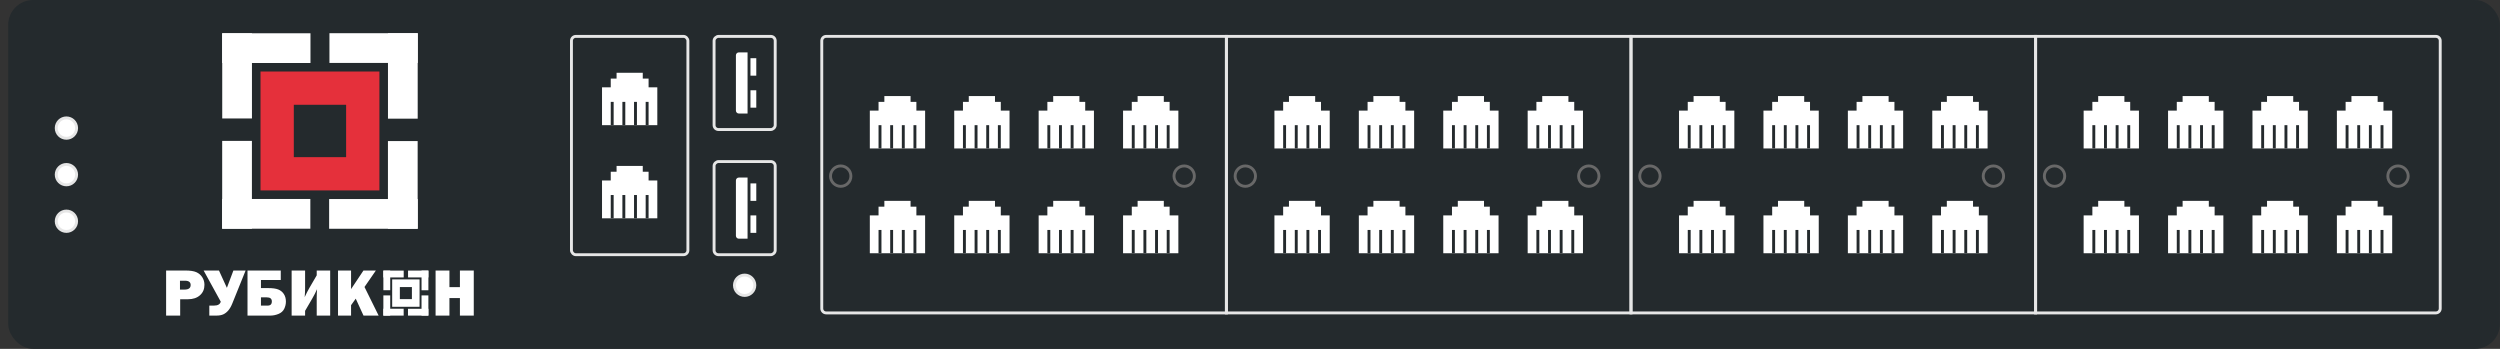 <svg xmlns="http://www.w3.org/2000/svg" width="301" height="42" viewBox="0 0 301 42" fill="none"><rect x="0" y="0" width="301" height="42" fill="#333333" stroke="none"/><rect x="0.987" width="300" height="42" rx="3" fill="#242A2D"></rect><circle cx="7.996" cy="15.421" r="1.227" fill="white" stroke="#E6E6E6" stroke-width="0.35"></circle><circle cx="7.996" cy="21.028" r="1.227" fill="white" stroke="#E6E6E6" stroke-width="0.35"></circle><circle cx="7.996" cy="26.636" r="1.227" fill="white" stroke="#E6E6E6" stroke-width="0.35"></circle><path d="M99.469 4.38H147.658V37.675H99.469C99.178 37.675 98.942 37.44 98.942 37.15V4.907C98.942 4.616 99.178 4.38 99.469 4.38Z" stroke="#E6E6E6" stroke-width="0.35"></path><path d="M109.807 11.391V12.091H110.508V13.143H111.559V18.049H104.551V13.143H105.601V12.091H106.302V11.391H109.807Z" fill="white" stroke="#242A2D" stroke-width="0.35"></path><rect x="109.982" y="15.07" width="0.35" height="2.804" fill="#242A2D"></rect><rect x="108.581" y="15.07" width="0.35" height="2.804" fill="#242A2D"></rect><rect x="107.179" y="15.07" width="0.35" height="2.804" fill="#242A2D"></rect><rect x="105.777" y="15.07" width="0.35" height="2.804" fill="#242A2D"></rect><path d="M119.971 11.391V12.091H120.671V13.143H121.723V18.049H114.714V13.143H115.765V12.091H116.466V11.391H119.971Z" fill="white" stroke="#242A2D" stroke-width="0.35"></path><rect x="120.146" y="15.07" width="0.35" height="2.804" fill="#242A2D"></rect><rect x="118.744" y="15.07" width="0.35" height="2.804" fill="#242A2D"></rect><rect x="117.342" y="15.07" width="0.35" height="2.804" fill="#242A2D"></rect><rect x="115.94" y="15.07" width="0.35" height="2.804" fill="#242A2D"></rect><path d="M130.135 11.391V12.091H130.835V13.143H131.886V18.049H124.878V13.143H125.928V12.091H126.63V11.391H130.135Z" fill="white" stroke="#242A2D" stroke-width="0.35"></path><rect x="130.31" y="15.07" width="0.35" height="2.804" fill="#242A2D"></rect><rect x="128.908" y="15.07" width="0.35" height="2.804" fill="#242A2D"></rect><rect x="127.506" y="15.07" width="0.35" height="2.804" fill="#242A2D"></rect><rect x="126.104" y="15.07" width="0.35" height="2.804" fill="#242A2D"></rect><path d="M140.298 11.391V12.091H140.998V13.143H142.05V18.049H135.041V13.143H136.092V12.091H136.793V11.391H140.298Z" fill="white" stroke="#242A2D" stroke-width="0.35"></path><rect x="140.473" y="15.07" width="0.35" height="2.804" fill="#242A2D"></rect><rect x="139.071" y="15.07" width="0.35" height="2.804" fill="#242A2D"></rect><rect x="137.669" y="15.07" width="0.35" height="2.804" fill="#242A2D"></rect><rect x="136.267" y="15.07" width="0.35" height="2.804" fill="#242A2D"></rect><path d="M109.807 24.008V24.708H110.508V25.759H111.559V30.666H104.551V25.759H105.601V24.708H106.302V24.008H109.807Z" fill="white" stroke="#242A2D" stroke-width="0.35"></path><rect x="109.982" y="27.687" width="0.35" height="2.804" fill="#242A2D"></rect><rect x="108.581" y="27.687" width="0.35" height="2.804" fill="#242A2D"></rect><rect x="107.179" y="27.687" width="0.35" height="2.804" fill="#242A2D"></rect><rect x="105.777" y="27.687" width="0.35" height="2.804" fill="#242A2D"></rect><path d="M119.971 24.008V24.708H120.671V25.759H121.723V30.666H114.714V25.759H115.765V24.708H116.466V24.008H119.971Z" fill="white" stroke="#242A2D" stroke-width="0.35"></path><rect x="120.146" y="27.687" width="0.35" height="2.804" fill="#242A2D"></rect><rect x="118.744" y="27.687" width="0.35" height="2.804" fill="#242A2D"></rect><rect x="117.342" y="27.687" width="0.35" height="2.804" fill="#242A2D"></rect><rect x="115.94" y="27.687" width="0.35" height="2.804" fill="#242A2D"></rect><path d="M130.135 24.008V24.708H130.835V25.759H131.886V30.666H124.878V25.759H125.928V24.708H126.63V24.008H130.135Z" fill="white" stroke="#242A2D" stroke-width="0.35"></path><rect x="130.31" y="27.687" width="0.35" height="2.804" fill="#242A2D"></rect><rect x="128.908" y="27.687" width="0.35" height="2.804" fill="#242A2D"></rect><rect x="127.506" y="27.687" width="0.35" height="2.804" fill="#242A2D"></rect><rect x="126.104" y="27.687" width="0.35" height="2.804" fill="#242A2D"></rect><path d="M140.298 24.008V24.708H140.998V25.759H142.05V30.666H135.041V25.759H136.092V24.708H136.793V24.008H140.298Z" fill="white" stroke="#242A2D" stroke-width="0.35"></path><rect x="140.473" y="27.687" width="0.35" height="2.804" fill="#242A2D"></rect><rect x="139.071" y="27.687" width="0.35" height="2.804" fill="#242A2D"></rect><rect x="137.669" y="27.687" width="0.35" height="2.804" fill="#242A2D"></rect><rect x="136.267" y="27.687" width="0.35" height="2.804" fill="#242A2D"></rect><circle cx="101.221" cy="21.206" r="1.227" stroke="#686868" stroke-width="0.35"></circle><circle cx="142.576" cy="21.206" r="1.227" stroke="#686868" stroke-width="0.35"></circle><rect x="147.658" y="4.381" width="48.715" height="33.294" stroke="#E6E6E6" stroke-width="0.35"></rect><path d="M158.522 11.391V12.091H159.223V13.143H160.274V18.049H153.266V13.143H154.316V12.091H155.017V11.391H158.522Z" fill="white" stroke="#242A2D" stroke-width="0.35"></path><rect x="158.697" y="15.07" width="0.35" height="2.804" fill="#242A2D"></rect><rect x="157.296" y="15.07" width="0.35" height="2.804" fill="#242A2D"></rect><rect x="155.894" y="15.07" width="0.35" height="2.804" fill="#242A2D"></rect><rect x="154.492" y="15.07" width="0.35" height="2.804" fill="#242A2D"></rect><path d="M168.686 11.391V12.091H169.386V13.143H170.438V18.049H163.429V13.143H164.48V12.091H165.181V11.391H168.686Z" fill="white" stroke="#242A2D" stroke-width="0.35"></path><rect x="168.861" y="15.07" width="0.35" height="2.804" fill="#242A2D"></rect><rect x="167.459" y="15.07" width="0.35" height="2.804" fill="#242A2D"></rect><rect x="166.057" y="15.07" width="0.35" height="2.804" fill="#242A2D"></rect><rect x="164.655" y="15.07" width="0.35" height="2.804" fill="#242A2D"></rect><path d="M178.849 11.391V12.091H179.55V13.143H180.601V18.049H173.593V13.143H174.643V12.091H175.345V11.391H178.849Z" fill="white" stroke="#242A2D" stroke-width="0.35"></path><rect x="179.025" y="15.07" width="0.35" height="2.804" fill="#242A2D"></rect><rect x="177.623" y="15.07" width="0.35" height="2.804" fill="#242A2D"></rect><rect x="176.221" y="15.07" width="0.35" height="2.804" fill="#242A2D"></rect><rect x="174.819" y="15.07" width="0.35" height="2.804" fill="#242A2D"></rect><path d="M189.013 11.391V12.091H189.713V13.143H190.765V18.049H183.756V13.143H184.807V12.091H185.508V11.391H189.013Z" fill="white" stroke="#242A2D" stroke-width="0.35"></path><rect x="189.188" y="15.07" width="0.35" height="2.804" fill="#242A2D"></rect><rect x="187.786" y="15.07" width="0.35" height="2.804" fill="#242A2D"></rect><rect x="186.384" y="15.07" width="0.35" height="2.804" fill="#242A2D"></rect><rect x="184.982" y="15.07" width="0.35" height="2.804" fill="#242A2D"></rect><path d="M158.522 24.008V24.708H159.223V25.759H160.274V30.666H153.266V25.759H154.316V24.708H155.017V24.008H158.522Z" fill="white" stroke="#242A2D" stroke-width="0.35"></path><rect x="158.697" y="27.687" width="0.35" height="2.804" fill="#242A2D"></rect><rect x="157.296" y="27.687" width="0.35" height="2.804" fill="#242A2D"></rect><rect x="155.894" y="27.687" width="0.35" height="2.804" fill="#242A2D"></rect><rect x="154.492" y="27.687" width="0.35" height="2.804" fill="#242A2D"></rect><path d="M168.686 24.008V24.708H169.386V25.759H170.438V30.666H163.429V25.759H164.48V24.708H165.181V24.008H168.686Z" fill="white" stroke="#242A2D" stroke-width="0.35"></path><rect x="168.861" y="27.687" width="0.35" height="2.804" fill="#242A2D"></rect><rect x="167.459" y="27.687" width="0.35" height="2.804" fill="#242A2D"></rect><rect x="166.057" y="27.687" width="0.35" height="2.804" fill="#242A2D"></rect><rect x="164.655" y="27.687" width="0.35" height="2.804" fill="#242A2D"></rect><path d="M178.849 24.008V24.708H179.55V25.759H180.601V30.666H173.593V25.759H174.643V24.708H175.345V24.008H178.849Z" fill="white" stroke="#242A2D" stroke-width="0.35"></path><rect x="179.025" y="27.687" width="0.35" height="2.804" fill="#242A2D"></rect><rect x="177.623" y="27.687" width="0.35" height="2.804" fill="#242A2D"></rect><rect x="176.221" y="27.687" width="0.35" height="2.804" fill="#242A2D"></rect><rect x="174.819" y="27.687" width="0.35" height="2.804" fill="#242A2D"></rect><path d="M189.013 24.008V24.708H189.713V25.759H190.765V30.666H183.756V25.759H184.807V24.708H185.508V24.008H189.013Z" fill="white" stroke="#242A2D" stroke-width="0.35"></path><rect x="189.188" y="27.687" width="0.35" height="2.804" fill="#242A2D"></rect><rect x="187.786" y="27.687" width="0.35" height="2.804" fill="#242A2D"></rect><rect x="186.384" y="27.687" width="0.35" height="2.804" fill="#242A2D"></rect><rect x="184.982" y="27.687" width="0.35" height="2.804" fill="#242A2D"></rect><circle cx="149.936" cy="21.206" r="1.227" stroke="#686868" stroke-width="0.35"></circle><circle cx="191.291" cy="21.206" r="1.227" stroke="#686868" stroke-width="0.35"></circle><rect x="196.373" y="4.381" width="48.715" height="33.294" stroke="#E6E6E6" stroke-width="0.35"></rect><path d="M207.237 11.391V12.091H207.938V13.143H208.989V18.049H201.98V13.143H203.031V12.091H203.732V11.391H207.237Z" fill="white" stroke="#242A2D" stroke-width="0.35"></path><rect x="207.412" y="15.07" width="0.35" height="2.804" fill="#242A2D"></rect><rect x="206.01" y="15.07" width="0.35" height="2.804" fill="#242A2D"></rect><rect x="204.609" y="15.07" width="0.35" height="2.804" fill="#242A2D"></rect><rect x="203.207" y="15.07" width="0.35" height="2.804" fill="#242A2D"></rect><path d="M217.401 11.391V12.091H218.101V13.143H219.153V18.049H212.144V13.143H213.195V12.091H213.896V11.391H217.401Z" fill="white" stroke="#242A2D" stroke-width="0.35"></path><rect x="217.576" y="15.07" width="0.35" height="2.804" fill="#242A2D"></rect><rect x="216.174" y="15.07" width="0.35" height="2.804" fill="#242A2D"></rect><rect x="214.772" y="15.07" width="0.35" height="2.804" fill="#242A2D"></rect><rect x="213.37" y="15.07" width="0.35" height="2.804" fill="#242A2D"></rect><path d="M227.564 11.391V12.091H228.265V13.143H229.316V18.049H222.308V13.143H223.358V12.091H224.06V11.391H227.564Z" fill="white" stroke="#242A2D" stroke-width="0.35"></path><rect x="227.74" y="15.07" width="0.35" height="2.804" fill="#242A2D"></rect><rect x="226.338" y="15.07" width="0.35" height="2.804" fill="#242A2D"></rect><rect x="224.936" y="15.07" width="0.35" height="2.804" fill="#242A2D"></rect><rect x="223.534" y="15.07" width="0.35" height="2.804" fill="#242A2D"></rect><path d="M237.728 11.391V12.091H238.428V13.143H239.48V18.049H232.471V13.143H233.522V12.091H234.223V11.391H237.728Z" fill="white" stroke="#242A2D" stroke-width="0.35"></path><rect x="237.903" y="15.07" width="0.35" height="2.804" fill="#242A2D"></rect><rect x="236.501" y="15.07" width="0.35" height="2.804" fill="#242A2D"></rect><rect x="235.099" y="15.07" width="0.35" height="2.804" fill="#242A2D"></rect><rect x="233.697" y="15.07" width="0.35" height="2.804" fill="#242A2D"></rect><path d="M207.237 24.008V24.708H207.938V25.759H208.989V30.666H201.98V25.759H203.031V24.708H203.732V24.008H207.237Z" fill="white" stroke="#242A2D" stroke-width="0.35"></path><rect x="207.412" y="27.687" width="0.35" height="2.804" fill="#242A2D"></rect><rect x="206.01" y="27.687" width="0.35" height="2.804" fill="#242A2D"></rect><rect x="204.609" y="27.687" width="0.35" height="2.804" fill="#242A2D"></rect><rect x="203.207" y="27.687" width="0.35" height="2.804" fill="#242A2D"></rect><path d="M217.401 24.008V24.708H218.101V25.759H219.153V30.666H212.144V25.759H213.195V24.708H213.896V24.008H217.401Z" fill="white" stroke="#242A2D" stroke-width="0.35"></path><rect x="217.576" y="27.687" width="0.35" height="2.804" fill="#242A2D"></rect><rect x="216.174" y="27.687" width="0.35" height="2.804" fill="#242A2D"></rect><rect x="214.772" y="27.687" width="0.35" height="2.804" fill="#242A2D"></rect><rect x="213.37" y="27.687" width="0.35" height="2.804" fill="#242A2D"></rect><path d="M227.564 24.008V24.708H228.265V25.759H229.316V30.666H222.308V25.759H223.358V24.708H224.06V24.008H227.564Z" fill="white" stroke="#242A2D" stroke-width="0.35"></path><rect x="227.74" y="27.687" width="0.35" height="2.804" fill="#242A2D"></rect><rect x="226.338" y="27.687" width="0.35" height="2.804" fill="#242A2D"></rect><rect x="224.936" y="27.687" width="0.35" height="2.804" fill="#242A2D"></rect><rect x="223.534" y="27.687" width="0.35" height="2.804" fill="#242A2D"></rect><path d="M237.728 24.008V24.708H238.428V25.759H239.48V30.666H232.471V25.759H233.522V24.708H234.223V24.008H237.728Z" fill="white" stroke="#242A2D" stroke-width="0.35"></path><rect x="237.903" y="27.687" width="0.35" height="2.804" fill="#242A2D"></rect><rect x="236.501" y="27.687" width="0.35" height="2.804" fill="#242A2D"></rect><rect x="235.099" y="27.687" width="0.35" height="2.804" fill="#242A2D"></rect><rect x="233.697" y="27.687" width="0.35" height="2.804" fill="#242A2D"></rect><circle cx="198.651" cy="21.206" r="1.227" stroke="#686868" stroke-width="0.35"></circle><circle cx="240.006" cy="21.206" r="1.227" stroke="#686868" stroke-width="0.35"></circle><path d="M293.277 4.38C293.567 4.38 293.803 4.616 293.803 4.907V37.15C293.803 37.44 293.567 37.675 293.277 37.675H245.087V4.38H293.277Z" stroke="#E6E6E6" stroke-width="0.35"></path><path d="M255.952 11.391V12.091H256.652V13.143H257.704V18.049H250.695V13.143H251.746V12.091H252.447V11.391H255.952Z" fill="white" stroke="#242A2D" stroke-width="0.35"></path><rect x="256.127" y="15.07" width="0.35" height="2.804" fill="#242A2D"></rect><rect x="254.725" y="15.07" width="0.35" height="2.804" fill="#242A2D"></rect><rect x="253.324" y="15.07" width="0.35" height="2.804" fill="#242A2D"></rect><rect x="251.922" y="15.07" width="0.35" height="2.804" fill="#242A2D"></rect><path d="M266.116 11.391V12.091H266.816V13.143H267.868V18.049H260.859V13.143H261.91V12.091H262.611V11.391H266.116Z" fill="white" stroke="#242A2D" stroke-width="0.35"></path><rect x="266.291" y="15.07" width="0.35" height="2.804" fill="#242A2D"></rect><rect x="264.889" y="15.07" width="0.35" height="2.804" fill="#242A2D"></rect><rect x="263.487" y="15.07" width="0.35" height="2.804" fill="#242A2D"></rect><rect x="262.085" y="15.07" width="0.35" height="2.804" fill="#242A2D"></rect><path d="M276.279 11.391V12.091H276.98V13.143H278.031V18.049H271.023V13.143H272.073V12.091H272.775V11.391H276.279Z" fill="white" stroke="#242A2D" stroke-width="0.35"></path><rect x="276.454" y="15.07" width="0.35" height="2.804" fill="#242A2D"></rect><rect x="275.052" y="15.07" width="0.35" height="2.804" fill="#242A2D"></rect><rect x="273.651" y="15.07" width="0.35" height="2.804" fill="#242A2D"></rect><rect x="272.249" y="15.07" width="0.35" height="2.804" fill="#242A2D"></rect><path d="M286.443 11.391V12.091H287.143V13.143H288.195V18.049H281.186V13.143H282.237V12.091H282.938V11.391H286.443Z" fill="white" stroke="#242A2D" stroke-width="0.35"></path><rect x="286.618" y="15.07" width="0.35" height="2.804" fill="#242A2D"></rect><rect x="285.216" y="15.07" width="0.35" height="2.804" fill="#242A2D"></rect><rect x="283.814" y="15.07" width="0.35" height="2.804" fill="#242A2D"></rect><rect x="282.412" y="15.07" width="0.35" height="2.804" fill="#242A2D"></rect><path d="M255.952 24.008V24.708H256.652V25.759H257.704V30.666H250.695V25.759H251.746V24.708H252.447V24.008H255.952Z" fill="white" stroke="#242A2D" stroke-width="0.35"></path><rect x="256.127" y="27.687" width="0.35" height="2.804" fill="#242A2D"></rect><rect x="254.725" y="27.687" width="0.35" height="2.804" fill="#242A2D"></rect><rect x="253.324" y="27.687" width="0.35" height="2.804" fill="#242A2D"></rect><rect x="251.922" y="27.687" width="0.35" height="2.804" fill="#242A2D"></rect><path d="M266.116 24.008V24.708H266.816V25.759H267.868V30.666H260.859V25.759H261.91V24.708H262.611V24.008H266.116Z" fill="white" stroke="#242A2D" stroke-width="0.35"></path><rect x="266.291" y="27.687" width="0.35" height="2.804" fill="#242A2D"></rect><rect x="264.889" y="27.687" width="0.35" height="2.804" fill="#242A2D"></rect><rect x="263.487" y="27.687" width="0.35" height="2.804" fill="#242A2D"></rect><rect x="262.085" y="27.687" width="0.35" height="2.804" fill="#242A2D"></rect><path d="M276.279 24.008V24.708H276.98V25.759H278.031V30.666H271.023V25.759H272.073V24.708H272.775V24.008H276.279Z" fill="white" stroke="#242A2D" stroke-width="0.35"></path><rect x="276.454" y="27.687" width="0.35" height="2.804" fill="#242A2D"></rect><rect x="275.052" y="27.687" width="0.35" height="2.804" fill="#242A2D"></rect><rect x="273.651" y="27.687" width="0.35" height="2.804" fill="#242A2D"></rect><rect x="272.249" y="27.687" width="0.35" height="2.804" fill="#242A2D"></rect><path d="M286.443 24.008V24.708H287.143V25.759H288.195V30.666H281.186V25.759H282.237V24.708H282.938V24.008H286.443Z" fill="white" stroke="#242A2D" stroke-width="0.35"></path><rect x="286.618" y="27.687" width="0.35" height="2.804" fill="#242A2D"></rect><rect x="285.216" y="27.687" width="0.35" height="2.804" fill="#242A2D"></rect><rect x="283.814" y="27.687" width="0.35" height="2.804" fill="#242A2D"></rect><rect x="282.412" y="27.687" width="0.35" height="2.804" fill="#242A2D"></rect><circle cx="247.366" cy="21.206" r="1.227" stroke="#686868" stroke-width="0.35"></circle><circle cx="288.721" cy="21.206" r="1.227" stroke="#686868" stroke-width="0.35"></circle><rect x="68.803" y="4.381" width="14.019" height="26.285" rx="0.526" stroke="#E6E6E6" stroke-width="0.35"></rect><path d="M77.564 8.587V9.287H78.265V10.339H79.316V15.245H72.308V10.339H73.358V9.287H74.06V8.587H77.564Z" fill="white" stroke="#242A2D" stroke-width="0.35"></path><rect x="77.739" y="12.266" width="0.35" height="2.804" fill="#242A2D"></rect><rect x="76.338" y="12.266" width="0.35" height="2.804" fill="#242A2D"></rect><rect x="74.936" y="12.266" width="0.35" height="2.804" fill="#242A2D"></rect><rect x="73.534" y="12.266" width="0.35" height="2.804" fill="#242A2D"></rect><path d="M77.564 19.802V20.502H78.265V21.554H79.316V26.46H72.308V21.554H73.358V20.502H74.06V19.802H77.564Z" fill="white" stroke="#242A2D" stroke-width="0.35"></path><rect x="77.739" y="23.481" width="0.35" height="2.804" fill="#242A2D"></rect><rect x="76.338" y="23.481" width="0.35" height="2.804" fill="#242A2D"></rect><rect x="74.936" y="23.481" width="0.35" height="2.804" fill="#242A2D"></rect><rect x="73.534" y="23.481" width="0.35" height="2.804" fill="#242A2D"></rect><g clip-path="url(#clip0_10322_54053)"><rect x="90.356" y="9.112" width="2.103" height="0.701" transform="rotate(-90 90.356 9.112)" fill="white"></rect><rect x="90.356" y="12.967" width="2.103" height="0.701" transform="rotate(-90 90.356 12.967)" fill="white"></rect><path d="M88.954 13.668C88.761 13.668 88.604 13.511 88.604 13.318V6.659C88.604 6.465 88.761 6.308 88.954 6.308H90.006V13.668H88.954Z" fill="white"></path></g><rect x="85.975" y="15.596" width="11.215" height="7.36" rx="0.526" transform="rotate(-90 85.975 15.596)" stroke="#E6E6E6" stroke-width="0.35"></rect><g clip-path="url(#clip1_10322_54053)"><rect x="90.356" y="24.182" width="2.103" height="0.701" transform="rotate(-90 90.356 24.182)" fill="white"></rect><rect x="90.356" y="28.037" width="2.103" height="0.701" transform="rotate(-90 90.356 28.037)" fill="white"></rect><path d="M88.954 28.738C88.761 28.738 88.604 28.581 88.604 28.388V21.729C88.604 21.535 88.761 21.378 88.954 21.378H90.006V28.738H88.954Z" fill="white"></path></g><rect x="85.975" y="30.666" width="11.215" height="7.36" rx="0.526" transform="rotate(-90 85.975 30.666)" stroke="#E6E6E6" stroke-width="0.35"></rect><circle cx="89.655" cy="34.346" r="1.227" fill="white" stroke="#E6E6E6" stroke-width="0.35"></circle><g clip-path="url(#clip2_10322_54053)"><path d="M57.042 32.57V37.998H55.374V35.89H54.112V37.998H52.444V32.57H54.112V34.572H55.374V32.57H57.042ZM45.588 37.998H43.767L42.831 35.958L42.268 36.745V37.998H40.697V32.57H42.268V34.809L43.76 32.57H45.255L43.886 34.553L45.588 37.998ZM36.733 37.426V37.998H35.113V32.57H36.733V34.743C36.733 35.032 36.717 35.375 36.684 35.775C36.882 35.341 37.08 34.957 37.276 34.621L38.133 33.15V32.57H39.753V37.998H38.133V35.844C38.133 35.534 38.146 35.192 38.173 34.816C38.015 35.181 37.818 35.565 37.584 35.966L36.733 37.426ZM31.419 36.794H32.229C32.563 36.794 32.73 36.626 32.73 36.289C32.73 35.964 32.526 35.801 32.118 35.801H31.419V36.794ZM29.8 37.998V32.57H33.804V33.709H31.419V34.686H32.321C32.825 34.686 33.217 34.741 33.499 34.853C33.781 34.964 34.006 35.146 34.173 35.397C34.34 35.648 34.423 35.952 34.423 36.311C34.423 36.608 34.355 36.897 34.221 37.178C34.085 37.46 33.854 37.666 33.529 37.799C33.202 37.932 32.872 37.998 32.538 37.998H29.8ZM26.579 36.32L24.517 32.57H26.363L27.317 34.656L28.101 32.57H29.572L27.974 36.527C27.831 36.885 27.667 37.171 27.483 37.384C27.298 37.597 27.096 37.753 26.876 37.852C26.657 37.95 26.377 37.998 26.041 37.998H25.201V36.794H25.759C26.224 36.794 26.498 36.636 26.579 36.32ZM21.669 34.865H22.222C22.71 34.865 22.955 34.682 22.955 34.315C22.955 33.971 22.729 33.799 22.278 33.799H21.669V34.865ZM21.693 36.029V37.998H20V32.57H22.317C22.895 32.57 23.334 32.636 23.636 32.769C23.935 32.902 24.174 33.104 24.35 33.378C24.527 33.651 24.615 33.957 24.615 34.296C24.615 34.815 24.434 35.233 24.075 35.551C23.716 35.87 23.235 36.029 22.634 36.029H21.693Z" fill="white"></path><path fill-rule="evenodd" clip-rule="evenodd" d="M47.219 33.64H50.516V36.937H47.219V33.64ZM48.142 34.562H49.593V36.014H48.142V34.562Z" fill="white"></path><path fill-rule="evenodd" clip-rule="evenodd" d="M46.158 32.58H46.982V34.942H46.158V32.58Z" fill="white"></path><path fill-rule="evenodd" clip-rule="evenodd" d="M46.155 33.404V32.58H48.605V33.404H46.155Z" fill="white"></path><path fill-rule="evenodd" clip-rule="evenodd" d="M51.578 32.578H50.754V34.947H51.578V32.578Z" fill="white"></path><path fill-rule="evenodd" clip-rule="evenodd" d="M51.58 33.402V32.578H49.13V33.402H51.58Z" fill="white"></path><path fill-rule="evenodd" clip-rule="evenodd" d="M46.157 37.998H46.981V35.563H46.157V37.998Z" fill="white"></path><path fill-rule="evenodd" clip-rule="evenodd" d="M46.154 37.174V37.998H48.601V37.174H46.154Z" fill="white"></path><path fill-rule="evenodd" clip-rule="evenodd" d="M51.577 38H50.752V35.569H51.577V38Z" fill="white"></path><path fill-rule="evenodd" clip-rule="evenodd" d="M51.579 37.176V38H49.122V37.176H51.579Z" fill="white"></path><path fill-rule="evenodd" clip-rule="evenodd" d="M31.366 8.611H45.681V22.926H31.366V8.611ZM35.374 12.615H41.673V18.921H35.374V12.615Z" fill="#E5303B"></path><path fill-rule="evenodd" clip-rule="evenodd" d="M26.756 4.007H30.335V14.265H26.756V4.007Z" fill="white"></path><path fill-rule="evenodd" clip-rule="evenodd" d="M26.745 7.587V4.008H37.381V7.587H26.745Z" fill="white"></path><path fill-rule="evenodd" clip-rule="evenodd" d="M50.291 4H46.712V14.287H50.291V4Z" fill="white"></path><path fill-rule="evenodd" clip-rule="evenodd" d="M50.303 7.58V4.001H39.665V7.58H50.303Z" fill="white"></path><path fill-rule="evenodd" clip-rule="evenodd" d="M26.751 27.538H30.33V16.963H26.751V27.538Z" fill="white"></path><path fill-rule="evenodd" clip-rule="evenodd" d="M26.74 23.957V27.536H37.365V23.957H26.74Z" fill="white"></path><path fill-rule="evenodd" clip-rule="evenodd" d="M50.286 27.544H46.708V16.985H50.286V27.544Z" fill="white"></path><path fill-rule="evenodd" clip-rule="evenodd" d="M50.298 23.964V27.543H39.628V23.964H50.298Z" fill="white"></path></g><defs><clipPath id="clip0_10322_54053"><rect x="85.8" y="15.771" width="11.565" height="7.71" rx="0.701" transform="rotate(-90 85.8 15.771)" fill="white"></rect></clipPath><clipPath id="clip1_10322_54053"><rect x="85.8" y="30.841" width="11.565" height="7.71" rx="0.701" transform="rotate(-90 85.8 30.841)" fill="white"></rect></clipPath><clipPath id="clip2_10322_54053"><rect width="37.277" height="34" fill="white" transform="translate(20 4)"></rect></clipPath></defs></svg>